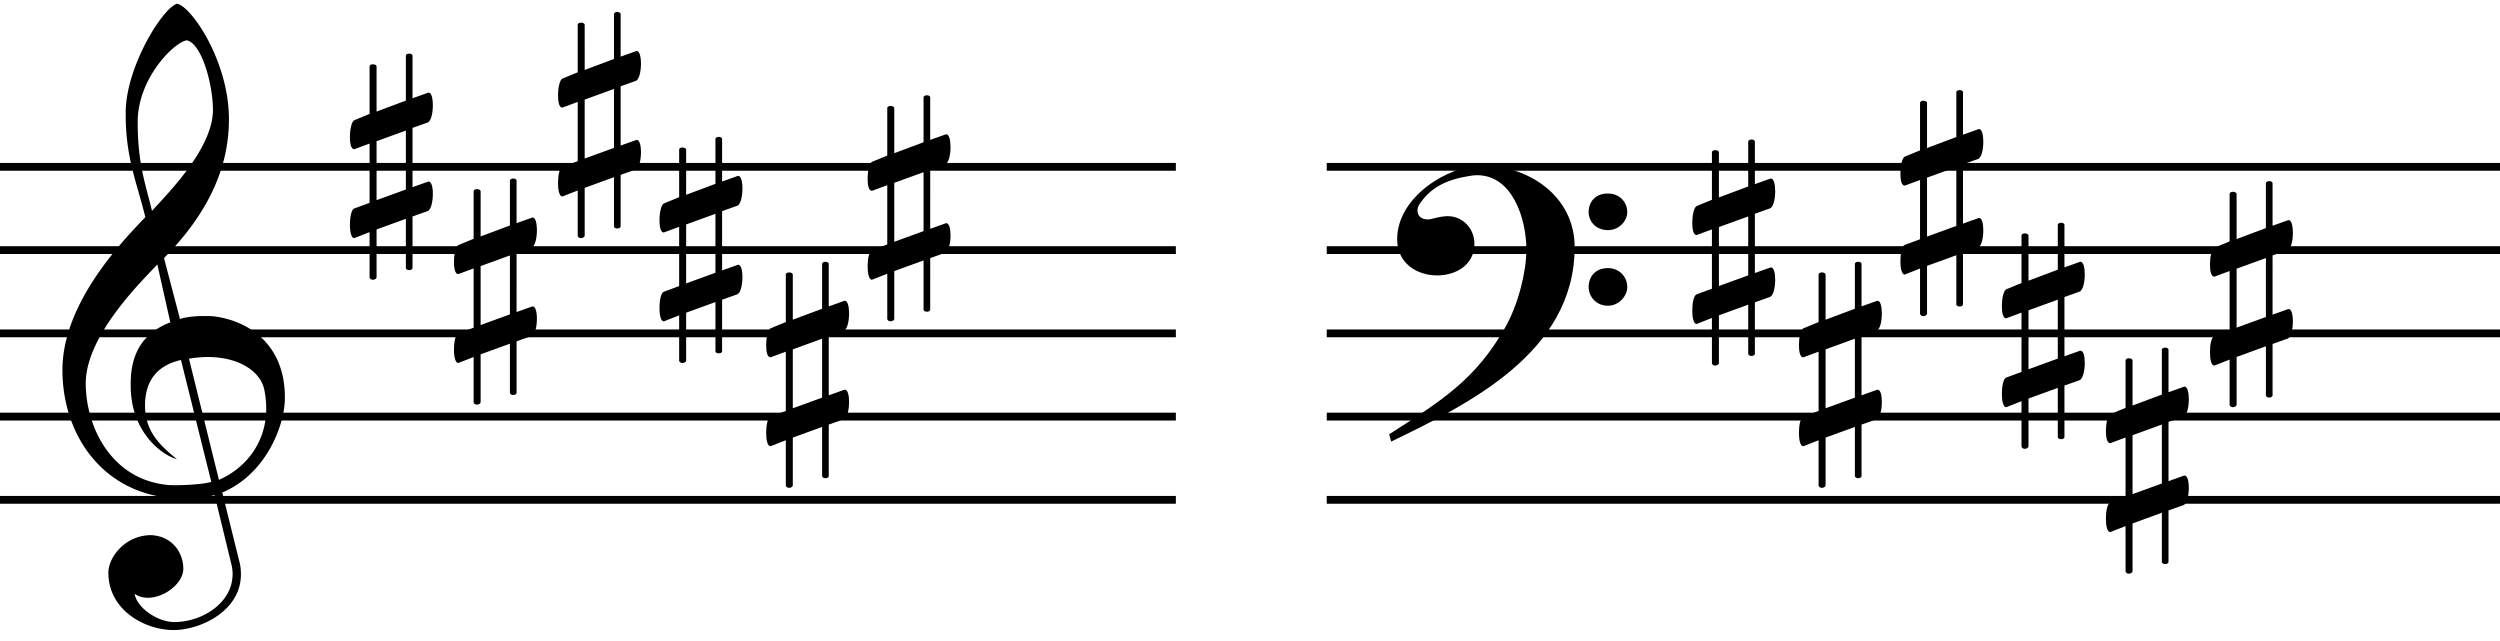 <svg xmlns="http://www.w3.org/2000/svg" xmlns:xlink="http://www.w3.org/1999/xlink" width="255.277" height="65.469" viewBox="0 0 766.152 196.347" xmlns:v="https://vecta.io/nano"><g fill="none" stroke="#000" fill-rule="evenodd"><g stroke-linecap="butt" stroke-width="2.392" stroke-linejoin="bevel"><path d="M0 153.112h360.354M0 127.6h360.354M0 102.089h360.354M0 76.577h360.354M0 51.065h360.354m46.24 102.047h359.557"/><path d="M406.594 127.6h359.557m-359.557-25.511h359.557M406.594 76.577h359.557M406.594 51.065h359.557"/></g><g fill="#000" stroke="none"><path d="M46.176 163.929c-7.756.102-12.96 6.633-12.96 11.531 0 11.429 11.123 17.552 20.001 17.552 8.164 0 20.614-5.817 20.614-17.042 0-1.327-.102-2.653-.51-4.082l-5.204-21.022c13.572-5.715 19.083-20.716 19.185-28.675v-.51c0-15.511-10.205-23.063-21.022-24.695-1.123-.204-2.449-.204-3.776-.204-2.755 0-5.715.306-7.347.918l-4.898-18.675c12.348-12.552 19.899-26.43 19.899-42.452v-.612c-.204-17.654-11.633-34.186-15.919-34.9-4.592 1.531-15.511 19.287-15.715 32.961v1.123c0 13.062 3.368 20.614 6.021 31.329-8.266 8.572-25.41 26.94-25.41 46.84 0 21.022 13.674 39.39 36.941 39.39a46.78 46.78 0 0 0 9.694-1.02l5.102 21.022a11.72 11.72 0 0 1 .408 3.163c0 8.878-9.388 14.695-17.858 14.695-5.306 0-11.633-4.592-12.144-8.674 1.225.918 2.653 1.225 4.082 1.225 5.102 0 10.817-4.49 10.817-8.878 0-5.102-3.572-10.103-10.001-10.307zM57.299 12.287c4.592 1.123 7.96 13.572 7.96 21.43-.102 11.123-12.042 23.675-18.675 30.818-2.041-8.368-4.388-14.491-4.388-27.247 0-13.47 11.327-24.593 15.103-25.002zm-5.102 86.434c-8.776 3.368-12.144 10.001-12.144 18.777 0 1.02 0 2.041.102 3.061.918 12.144 9.286 18.777 14.083 20.103-5.715-4.592-9.694-8.776-9.797-16.328 0-6.939 2.959-12.246 11.021-14.083l9.286 37.349c-2.347.714-7.347 1.02-10.817 1.02-1.123 0-2.143 0-2.755-.102-16.94-1.735-24.9-17.552-24.9-31.226.102-15.001 18.062-32.043 21.94-36.329zm5.715 11.123c1.939-.306 3.878-.51 5.715-.51 9.184 0 16.021 4.082 17.348 9.899.408 2.041.612 3.98.612 5.919 0 9.899-5.715 17.96-14.491 21.838zm68.512-70.719l4.592-1.633c1.123-.408 1.633-2.959 1.633-5.306 0-2.041-.408-3.878-1.327-3.878-.102 0-.204.102-.306.102l-4.592 1.633v-12.96c0-.51-.51-.714-1.02-.714s-1.02.204-1.02.714v13.674l-8.98 3.368V20.349c0-.51-.612-.714-1.123-.714s-1.02.204-1.02.714V34.84l-4.694 1.939c-.816.408-1.327 2.857-1.327 5.102 0 1.939.306 3.776 1.327 3.776l4.694-1.735v18.164l-4.694 1.735c-.918.408-1.327 2.755-1.327 5 0 2.143.408 4.082 1.327 4.082l4.694-1.837v13.776c0 .51.51.816 1.02.816s1.123-.306 1.123-.816V70.25l8.98-3.266v15.001c0 .51.51.714 1.02.714s1.02-.204 1.02-.714V66.27l4.592-1.633c1.123-.408 1.633-3.061 1.633-5.306 0-2.041-.408-3.776-1.327-3.776-.102 0-.204.102-.306.102l-4.592 1.633zm-2.041.816v18.062l-8.98 3.266V43.207zm33.93 37.452l4.592-1.633c1.123-.408 1.633-2.959 1.633-5.306 0-2.041-.408-3.878-1.327-3.878-.102 0-.204.102-.306.102l-4.592 1.633v-12.96c0-.51-.51-.714-1.02-.714s-1.02.204-1.02.714v13.674l-8.98 3.368V58.616c0-.51-.612-.714-1.123-.714s-1.02.204-1.02.714v14.491l-4.694 1.939c-.816.408-1.327 2.857-1.327 5.102 0 1.939.306 3.776 1.327 3.776l4.694-1.735v18.164l-4.694 1.735c-.918.408-1.327 2.755-1.327 5 0 2.143.408 4.082 1.327 4.082l4.694-1.837v13.776c0 .51.51.816 1.02.816s1.123-.306 1.123-.816v-14.593l8.98-3.266v15.001c0 .51.51.714 1.02.714s1.02-.204 1.02-.714v-15.715l4.592-1.633c1.123-.408 1.633-3.061 1.633-5.306 0-2.041-.408-3.776-1.327-3.776-.102 0-.204.102-.306.102l-4.592 1.633zm-2.041.816v18.062l-8.98 3.266V81.475zm33.931-51.839l4.592-1.633c1.123-.408 1.633-2.959 1.633-5.306 0-2.041-.408-3.878-1.327-3.878-.102 0-.204.102-.306.102l-4.592 1.633V4.327c0-.51-.51-.714-1.02-.714s-1.02.204-1.02.714v13.674l-8.98 3.368V7.593c0-.51-.612-.714-1.123-.714s-1.02.204-1.02.714v14.491l-4.694 1.939c-.816.408-1.327 2.857-1.327 5.102 0 1.939.306 3.776 1.327 3.776l4.694-1.735V49.33l-4.694 1.735c-.918.408-1.327 2.755-1.327 5 0 2.143.408 4.082 1.327 4.082l4.694-1.837v13.776c0 .51.51.816 1.02.816s1.123-.306 1.123-.816V57.494l8.98-3.266v15.001c0 .51.51.714 1.02.714s1.02-.204 1.02-.714V53.514l4.592-1.633c1.123-.408 1.633-3.061 1.633-5.306 0-2.041-.408-3.776-1.327-3.776-.102 0-.204.102-.306.102l-4.592 1.633zm-2.041.816v18.062l-8.98 3.266V30.451zm33.134 37.451l4.592-1.633c1.123-.408 1.633-2.959 1.633-5.306 0-2.041-.408-3.878-1.327-3.878-.102 0-.204.102-.306.102l-4.592 1.633v-12.96c0-.51-.51-.714-1.02-.714s-1.02.204-1.02.714v13.674l-8.98 3.368V45.861c0-.51-.612-.714-1.123-.714s-1.02.204-1.02.714v14.491l-4.694 1.939c-.816.408-1.327 2.857-1.327 5.102 0 1.939.306 3.776 1.327 3.776l4.694-1.735v18.164l-4.694 1.735c-.918.408-1.327 2.755-1.327 5 0 2.143.408 4.082 1.327 4.082l4.694-1.837v13.776c0 .51.51.816 1.02.816s1.123-.306 1.123-.816V95.762l8.98-3.266v15.001c0 .51.51.714 1.02.714s1.02-.204 1.02-.714V91.782l4.592-1.633c1.123-.408 1.633-3.061 1.633-5.306 0-2.041-.408-3.776-1.327-3.776-.102 0-.204.102-.306.102l-4.592 1.633zm-2.041.816v18.062l-8.98 3.266V68.719z"/><use xlink:href="#B"/><path d="M285.075 51.881l4.592-1.633c1.123-.408 1.633-2.959 1.633-5.306 0-2.041-.408-3.878-1.327-3.878-.102 0-.204.102-.306.102l-4.592 1.633v-12.96c0-.51-.51-.714-1.02-.714s-1.02.204-1.02.714v13.674l-8.98 3.368V33.105c0-.51-.612-.714-1.123-.714s-1.02.204-1.02.714v14.491l-4.694 1.939c-.816.408-1.327 2.857-1.327 5.102 0 1.939.306 3.776 1.327 3.776l4.694-1.735v18.164l-4.694 1.735c-.918.408-1.327 2.755-1.327 5 0 2.143.408 4.082 1.327 4.082l4.694-1.837v13.776c0 .51.51.816 1.02.816s1.123-.306 1.123-.816V83.006l8.98-3.266v15.001c0 .51.51.714 1.02.714s1.02-.204 1.02-.714V79.026l4.592-1.633c1.123-.408 1.633-3.061 1.633-5.306 0-2.041-.408-3.776-1.327-3.776-.102 0-.204.102-.306.102l-4.592 1.633zm-2.041.816V70.76l-8.98 3.266V55.963zm203.82 35.207c0 2.653 2.041 5.715 5.919 5.715 3.47 0 5.919-3.061 5.919-5.715 0-3.163-2.449-5.817-5.919-5.817-3.878 0-5.919 2.653-5.919 5.817zm0-22.961c0 2.653 2.041 5.511 5.919 5.511 3.47 0 5.919-2.857 5.919-5.511 0-3.163-2.449-5.715-5.919-5.715-3.878 0-5.919 2.551-5.919 5.715zm-60.514 70.311c23.063-11.225 56.228-27.043 56.228-59.596 0-15.613-14.083-25.002-28.471-25.002-10.103 0-25.92 9.49-25.92 22.552 0 7.551 6.225 11.123 12.246 11.123 5.817 0 11.429-3.266 11.429-9.694 0-4.49-3.368-8.47-8.266-8.47-.612 0-1.327.102-2.041.204-1.327.204-3.163.816-3.878.816-2.245 0-3.266-1.225-3.266-2.755 0-.51.102-.918.306-1.429 3.47-5.613 8.572-8.062 15.817-9.184.714-.102 1.429-.204 2.143-.204 10.817 0 15.103 13.266 15.103 22.859 0 6.837-2.551 16.94-6.531 23.879-9.082 15.919-19.389 22.348-35.512 32.655zm111.461-69.819l4.592-1.633c1.123-.408 1.633-2.959 1.633-5.306 0-2.041-.408-3.878-1.327-3.878-.102 0-.204.102-.306.102l-4.592 1.633v-12.96c0-.51-.51-.714-1.02-.714s-1.02.204-1.02.714v13.674l-8.98 3.368V46.658c0-.51-.612-.714-1.123-.714s-1.02.204-1.02.714v14.491l-4.694 1.939c-.816.408-1.327 2.857-1.327 5.102 0 1.939.306 3.776 1.327 3.776l4.694-1.735v18.164l-4.694 1.735c-.918.408-1.327 2.755-1.327 5 0 2.143.408 4.082 1.327 4.082l4.694-1.837v13.776c0 .51.51.816 1.02.816s1.123-.306 1.123-.816V96.559l8.98-3.266v15.001c0 .51.51.714 1.02.714s1.02-.204 1.02-.714V92.579l4.592-1.633c1.123-.408 1.633-3.061 1.633-5.306 0-2.041-.408-3.776-1.327-3.776-.102 0-.204.102-.306.102l-4.592 1.633zm-2.041.816v18.062l-8.98 3.266V69.516z"/><use xlink:href="#B" x="316.505"/><path d="M601.581 50.287l4.592-1.633c1.123-.408 1.633-2.959 1.633-5.306 0-2.041-.408-3.878-1.327-3.878-.102 0-.204.102-.306.102l-4.592 1.633v-12.96c0-.51-.51-.714-1.02-.714s-1.02.204-1.02.714v13.674l-8.98 3.368V31.51c0-.51-.612-.714-1.123-.714s-1.02.204-1.02.714v14.491l-4.694 1.939c-.816.408-1.327 2.857-1.327 5.102 0 1.939.306 3.776 1.327 3.776l4.694-1.735v18.164l-4.694 1.735c-.918.408-1.327 2.755-1.327 5 0 2.143.408 4.082 1.327 4.082l4.694-1.837v13.776c0 .51.51.816 1.02.816s1.123-.306 1.123-.816V81.411l8.98-3.266v15.001c0 .51.51.714 1.02.714s1.02-.204 1.02-.714V77.431l4.592-1.633c1.123-.408 1.633-3.061 1.633-5.306 0-2.041-.408-3.776-1.327-3.776-.102 0-.204.102-.306.102l-4.592 1.633zm-2.041.816v18.062l-8.98 3.266V54.369zm33.133 39.843l4.592-1.633c1.123-.408 1.633-2.959 1.633-5.306 0-2.041-.408-3.878-1.327-3.878-.102 0-.204.102-.306.102l-4.592 1.633v-12.96c0-.51-.51-.714-1.02-.714s-1.02.204-1.02.714v13.674l-8.98 3.368V72.17c0-.51-.612-.714-1.123-.714s-1.02.204-1.02.714v14.49l-4.694 1.939c-.816.408-1.327 2.857-1.327 5.102 0 1.939.306 3.776 1.327 3.776l4.694-1.735v18.164l-4.694 1.735c-.918.408-1.327 2.755-1.327 5 0 2.143.408 4.082 1.327 4.082l4.694-1.837v13.776c0 .51.51.816 1.02.816s1.123-.306 1.123-.816v-14.593l8.98-3.266v15.001c0 .51.51.714 1.02.714s1.02-.204 1.02-.714v-15.715l4.592-1.633c1.123-.408 1.633-3.061 1.633-5.306 0-2.041-.408-3.776-1.327-3.776-.102 0-.204.102-.306.102l-4.592 1.633zm-2.041.816v18.062l-8.98 3.266V95.028zm33.931 37.452l4.592-1.633c1.123-.408 1.633-2.959 1.633-5.306 0-2.041-.408-3.878-1.327-3.878-.102 0-.204.102-.306.102l-4.592 1.633v-12.96c0-.51-.51-.714-1.02-.714s-1.02.204-1.02.714v13.674l-8.98 3.368v-13.776c0-.51-.612-.714-1.123-.714s-1.02.204-1.02.714v14.491l-4.694 1.939c-.816.408-1.327 2.857-1.327 5.102 0 1.939.306 3.776 1.327 3.776l4.694-1.735v18.164l-4.694 1.735c-.918.408-1.327 2.755-1.327 5 0 2.143.408 4.082 1.327 4.082l4.694-1.837v13.776c0 .51.51.816 1.02.816s1.123-.306 1.123-.816v-14.593l8.98-3.266v15.001c0 .51.51.714 1.02.714s1.02-.204 1.02-.714v-15.715l4.592-1.633c1.123-.408 1.633-3.061 1.633-5.306 0-2.041-.408-3.776-1.327-3.776-.102 0-.204.102-.306.102l-4.592 1.633zm-2.041.816v18.062l-8.98 3.266v-18.062zm33.931-51.84l4.592-1.633c1.123-.408 1.633-2.959 1.633-5.306 0-2.041-.408-3.878-1.327-3.878-.102 0-.204.102-.306.102l-4.592 1.633v-12.96c0-.51-.51-.714-1.02-.714s-1.02.204-1.02.714v13.674l-8.98 3.368V59.414c0-.51-.612-.714-1.123-.714s-1.02.204-1.02.714v14.491l-4.694 1.939c-.816.408-1.327 2.857-1.327 5.102 0 1.939.306 3.776 1.327 3.776l4.694-1.735v18.164l-4.694 1.735c-.918.408-1.327 2.755-1.327 5 0 2.143.408 4.082 1.327 4.082l4.694-1.837v13.776c0 .51.51.816 1.02.816s1.123-.306 1.123-.816v-14.593l8.98-3.266v15.001c0 .51.51.714 1.02.714s1.02-.204 1.02-.714v-15.715l4.592-1.633c1.123-.408 1.633-3.061 1.633-5.306 0-2.041-.408-3.776-1.327-3.776-.102 0-.204.102-.306.102l-4.592 1.633zm-2.041.816v18.062l-8.98 3.266V82.272z"/></g></g><defs ><path id="B" d="M253.983 102.905l4.592-1.633c1.123-.408 1.633-2.959 1.633-5.306 0-2.041-.408-3.878-1.327-3.878-.102 0-.204.102-.306.102l-4.592 1.633v-12.96c0-.51-.51-.714-1.02-.714s-1.02.204-1.02.714v13.674l-8.98 3.368V84.128c0-.51-.612-.714-1.123-.714s-1.02.204-1.02.714v14.491l-4.694 1.939c-.816.408-1.327 2.857-1.327 5.102 0 1.939.306 3.776 1.327 3.776l4.694-1.735v18.164l-4.694 1.735c-.918.408-1.327 2.755-1.327 5 0 2.143.408 4.082 1.327 4.082l4.694-1.837v13.776c0 .51.51.816 1.02.816s1.123-.306 1.123-.816v-14.593l8.98-3.266v15.001c0 .51.51.714 1.02.714s1.02-.204 1.02-.714V130.05l4.592-1.633c1.123-.408 1.633-3.061 1.633-5.306 0-2.041-.408-3.776-1.327-3.776-.102 0-.204.102-.306.102l-4.592 1.633zm-2.041.816v18.062l-8.98 3.266v-18.062z"/></defs></svg>